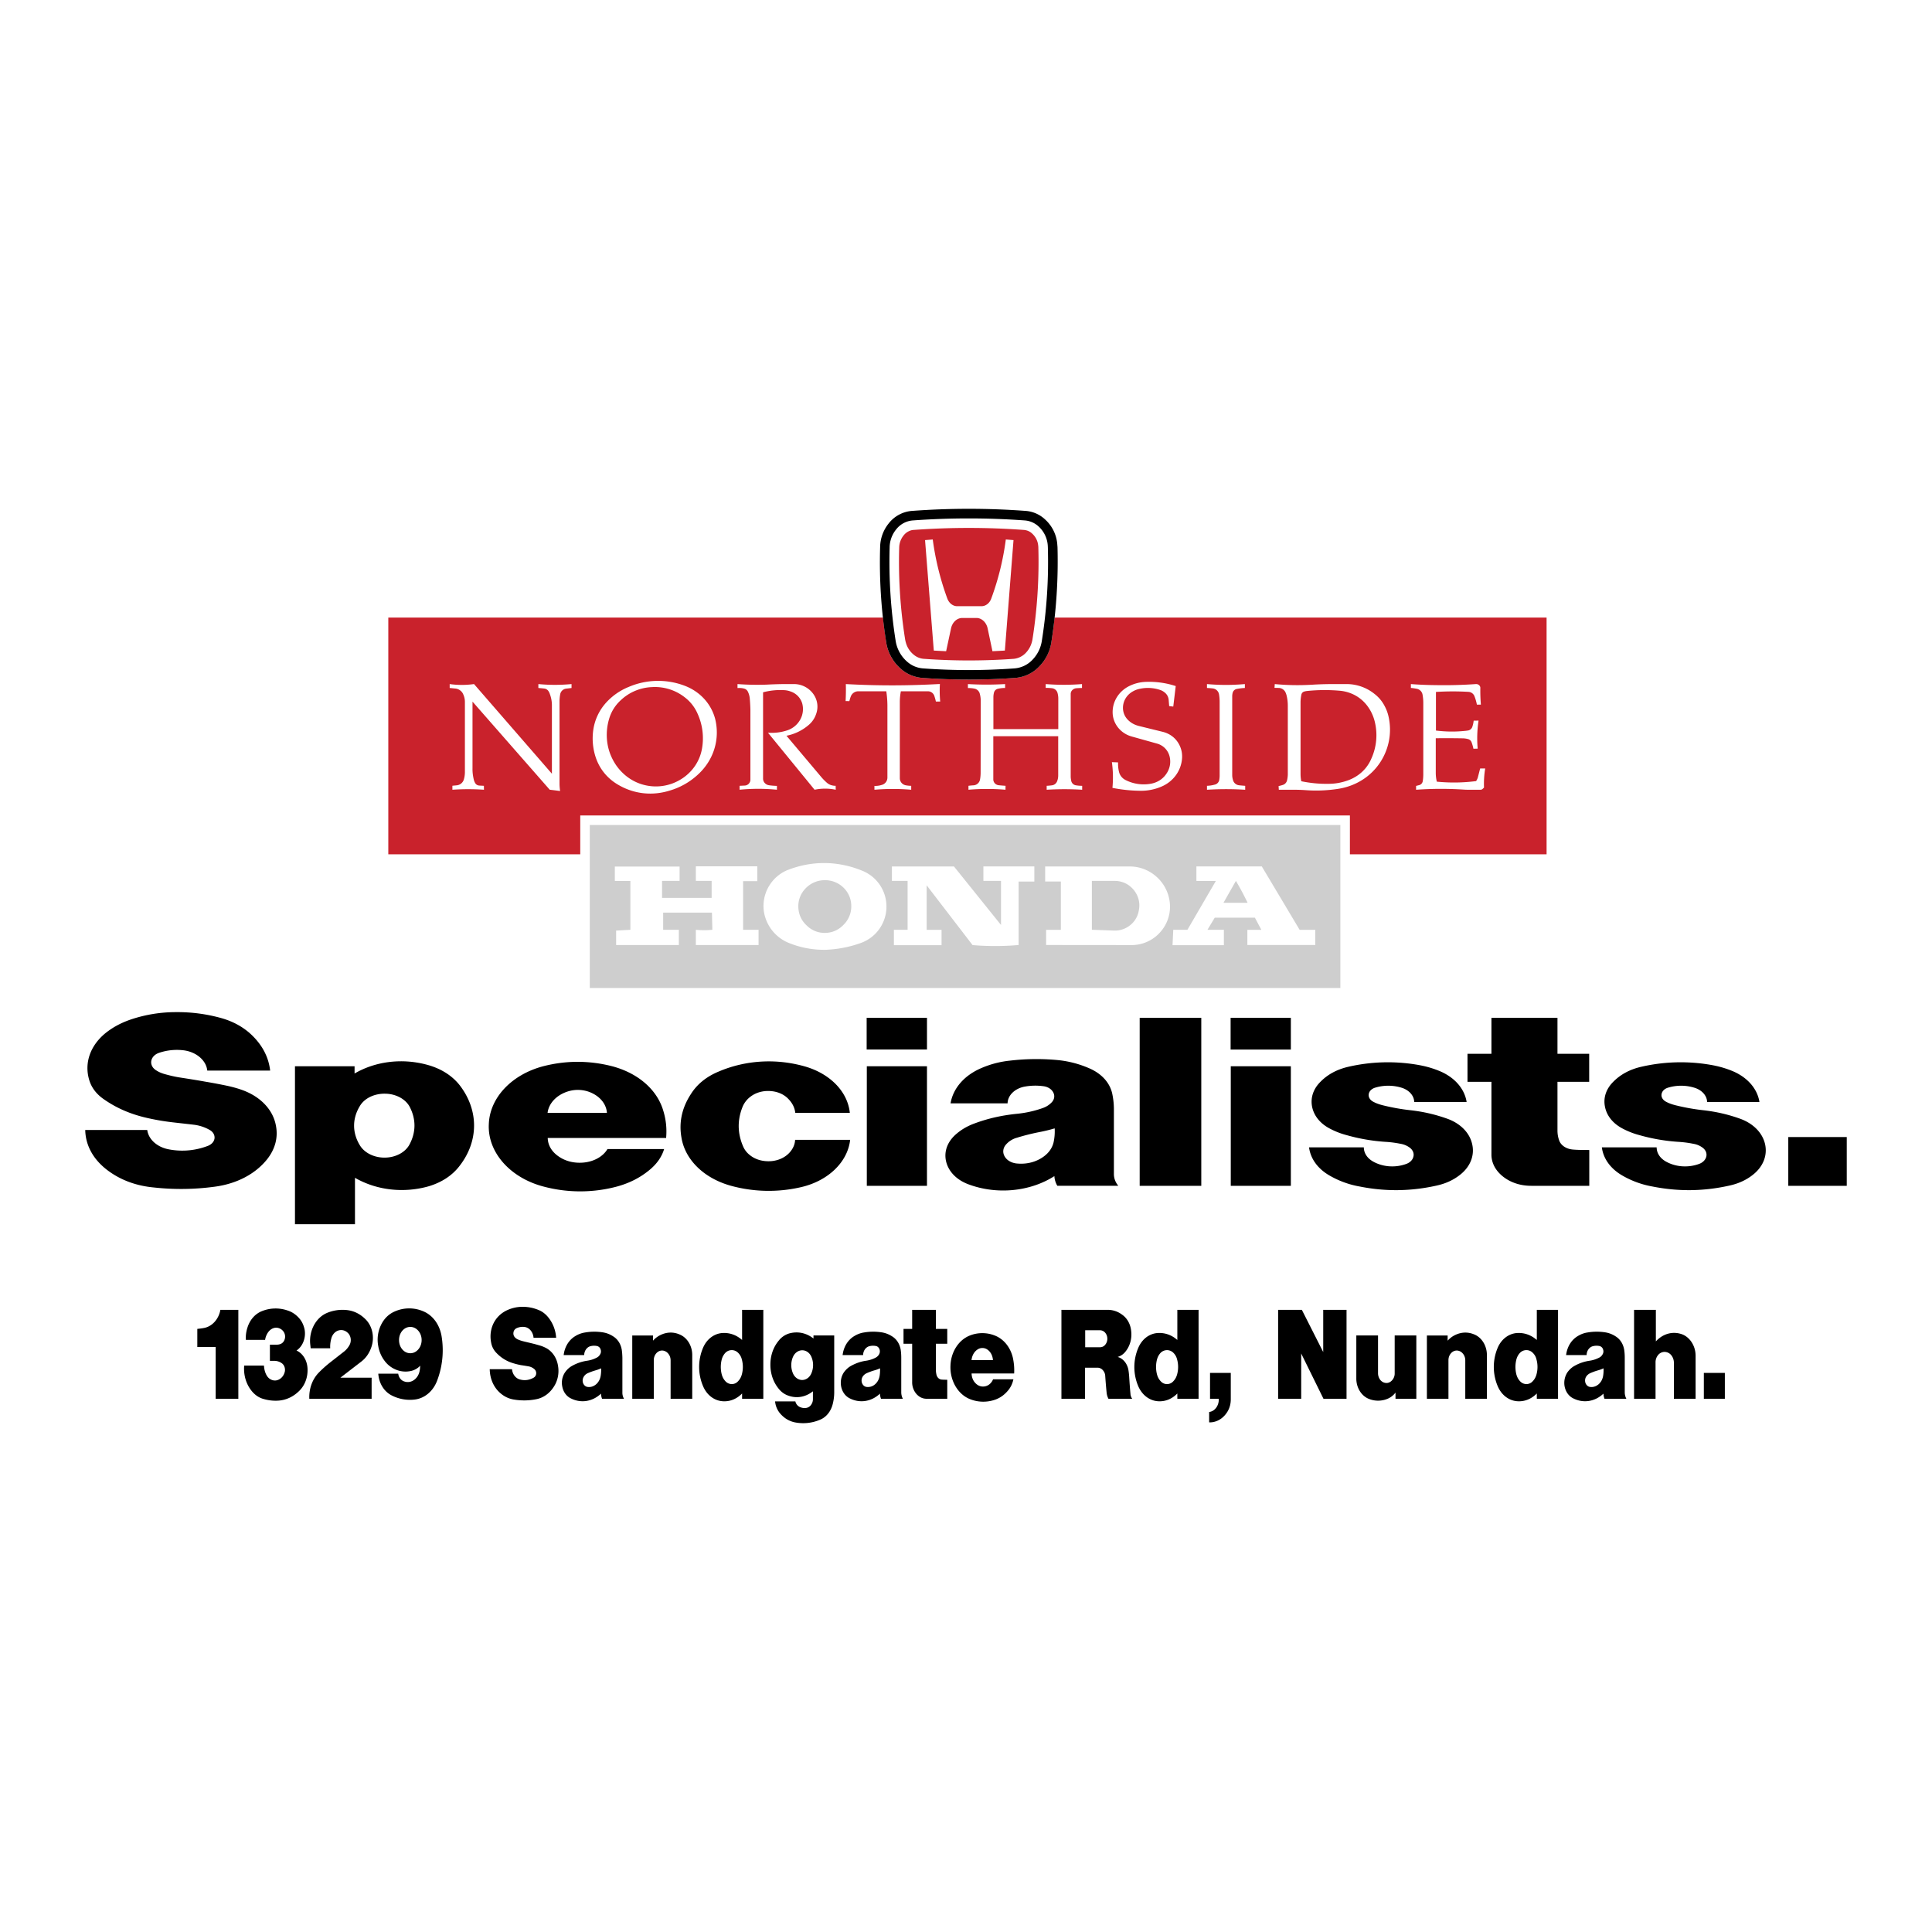 <svg xmlns="http://www.w3.org/2000/svg" width="2500" height="2500" viewBox="0 0 192.756 192.756"><g fill-rule="evenodd" clip-rule="evenodd"><path fill="#fff" d="M0 0h192.756v192.756H0V0z"/><path d="M95.962 61.655c-.504.024-.935.432-1.071 1.007l-.495 2.31-1.231-.063-.872-11.022.768-.064a27.546 27.546 0 0 0 1.455 5.899c.176.463.56.759.983.759h2.421c.424 0 .809-.296.977-.759a27.076 27.076 0 0 0 1.453-5.899l.768.064-.863 11.022-1.238.063-.488-2.31c-.135-.576-.574-.983-1.07-1.007h-1.497zm-5.659 2.126a49.26 49.26 0 0 1-.591-9.136c.008-.456.16-.872.439-1.223.136-.168.28-.296.464-.392.176-.096.36-.152.56-.16a75.906 75.906 0 0 1 10.958 0c.328.024.615.144.848.368.367.335.576.775.607 1.271.008.048.008.088.008.136a49.865 49.865 0 0 1-.584 9.136c-.088.52-.303.967-.662 1.351a1.925 1.925 0 0 1-1.2.599 62.373 62.373 0 0 1-8.985 0 1.764 1.764 0 0 1-.999-.408 2.346 2.346 0 0 1-.791-1.223 2.403 2.403 0 0 1-.072-.319z" fill="#c9222c"/><path d="M8.504 112.738h6.187c.127.943.991 1.719 2.158 1.934a7.094 7.094 0 0 0 3.9-.352c.368-.145.616-.424.655-.752.032-.326-.144-.639-.479-.83a4.198 4.198 0 0 0-1.614-.527c-.744-.088-1.423-.16-2.174-.248a23.204 23.204 0 0 1-2.693-.48c-1.535-.375-2.846-.951-4.052-1.789-.768-.52-1.271-1.184-1.495-1.959-.504-1.693.111-3.43 1.646-4.676.728-.576 1.519-1 2.454-1.326a14.078 14.078 0 0 1 4.564-.752 16.227 16.227 0 0 1 4.62.623c1.047.312 1.911.775 2.669 1.416 1.231 1.078 1.942 2.357 2.103 3.795h-6.274c-.104-1.047-1.143-1.91-2.462-2.037a5.544 5.544 0 0 0-2.35.264c-.424.145-.712.447-.775.814-.056.359.128.713.496.936.248.16.503.271.807.359.56.16 1.079.281 1.67.369.823.127 1.567.246 2.382.391.807.137 1.526.271 2.317.439.528.121.991.248 1.487.432 1.774.664 2.973 1.943 3.269 3.477.248 1.207-.056 2.375-.879 3.414-1.191 1.479-3.045 2.438-5.227 2.725a24.896 24.896 0 0 1-6.026.08c-1.791-.16-3.365-.742-4.668-1.727-1.417-1.071-2.184-2.47-2.216-4.013zm27.4-2.39c-.768 1.256-.768 2.662 0 3.918.456.758 1.423 1.238 2.485 1.23 1.063-.008 2.015-.504 2.446-1.271.679-1.238.688-2.566.032-3.812-.423-.775-1.383-1.287-2.454-1.295-1.079-.016-2.054.462-2.509 1.23zm-6.475 11.791v-15.756h5.947v.721c2.07-1.207 4.667-1.535 7.113-.904 1.423.361 2.574 1.064 3.365 2.062 1.934 2.502 1.926 5.611-.032 8.098-.719.926-1.742 1.598-3.029 1.99-2.51.719-5.228.406-7.377-.84v4.629h-5.987zm27.176-13.229c-1.103.367-1.854 1.174-1.974 2.125h5.922c-.056-.902-.719-1.693-1.743-2.086a3.317 3.317 0 0 0-2.205-.039zm-7.833 3.205c.112-2.615 2.278-4.9 5.412-5.732 2.286-.59 4.588-.59 6.874-.008 2.494.656 4.356 2.207 5.043 4.205.335.99.447 1.934.359 2.957H54.647c.016.719.399 1.375 1.095 1.846.688.48 1.559.688 2.47.607 1.055-.096 1.95-.6 2.398-1.35h5.651c-.232.75-.664 1.391-1.319 1.967-1.047.91-2.302 1.533-3.797 1.877a14.19 14.19 0 0 1-6.802-.072c-3.428-.853-5.739-3.459-5.571-6.297zm19.215 1.365c-.264-1.518.056-2.965.943-4.322.616-.984 1.543-1.736 2.766-2.246 2.718-1.16 5.795-1.336 8.696-.488 2.478.742 4.181 2.518 4.396 4.604h-5.443c-.056-.504-.28-.959-.672-1.367-.431-.471-1.079-.758-1.814-.807-.728-.049-1.431.145-1.958.543a2.42 2.42 0 0 0-.791.977c-.552 1.326-.544 2.668.024 3.988.152.359.384.662.735.926.551.424 1.287.615 2.062.561.768-.064 1.431-.385 1.87-.887.328-.377.504-.785.528-1.24h5.491c-.256 2.27-2.278 4.172-5.06 4.756a14.245 14.245 0 0 1-6.69-.135c-2.757-.714-4.723-2.591-5.083-4.863zm18.48-8.767v-3.164h6.019v3.164h-6.019zm.016 13.596v-11.926h6.002v11.926h-6.002zm14.931-2.231c.855.09 1.678-.07 2.381-.471s1.16-.959 1.32-1.631c.104-.479.135-.918.111-1.398-.535.16-1.039.279-1.592.383a21.7 21.7 0 0 0-2.182.553 2.207 2.207 0 0 0-1.07.662c-.312.344-.375.785-.16 1.176.208.392.657.664 1.192.726zm-6.155-2.805c.576-.535 1.239-.928 2.046-1.215 1.336-.488 2.639-.775 4.094-.928.91-.088 1.717-.264 2.557-.551.393-.127.703-.32.959-.584.281-.287.344-.654.176-.99s-.535-.576-.982-.633a5.93 5.93 0 0 0-1.838.033c-1 .168-1.734.871-1.744 1.678h-5.69c.256-1.525 1.391-2.812 3.102-3.533a9.63 9.63 0 0 1 2.797-.727 22.703 22.703 0 0 1 4.812-.057 10.38 10.38 0 0 1 3.107.809c1.225.52 2.047 1.414 2.303 2.492.111.52.168.992.176 1.52v6.506c-.008.439.137.848.439 1.215h-6.082a2.125 2.125 0 0 1-.295-.967c-2.447 1.566-5.787 1.879-8.625.799-1.119-.432-1.895-1.215-2.158-2.182-.257-.958.047-1.925.846-2.685zm18.448 5.036v-16.76h6.146v16.76h-6.146zm9.072-13.596v-3.164h6.01v3.164h-6.01zm.016 13.596v-11.926h5.994v11.926h-5.994zm23.531-8.368h-5.229c-.016-.641-.527-1.199-1.277-1.424a4.52 4.52 0 0 0-2.646.008c-.344.113-.584.359-.615.656-.041.287.127.566.439.734.295.16.592.264.936.352a20.91 20.91 0 0 0 2.678.488c1.342.145 2.533.416 3.771.855 1.32.471 2.238 1.398 2.494 2.533.264 1.127-.176 2.254-1.199 3.061-.678.537-1.455.889-2.373 1.088-2.559.568-5.068.6-7.641.088a9.184 9.184 0 0 1-3.014-1.096c-1.176-.678-1.895-1.67-2.047-2.812h5.467c0 .576.352 1.104.951 1.43.977.537 2.207.617 3.277.225.385-.137.648-.408.719-.736.08-.326-.055-.646-.352-.879a2.105 2.105 0 0 0-.91-.391c-.52-.104-1-.168-1.527-.199a18.644 18.644 0 0 1-3.885-.672 7.766 7.766 0 0 1-1.662-.648c-.967-.504-1.59-1.277-1.773-2.182-.176-.91.127-1.799.855-2.51.695-.703 1.59-1.191 2.668-1.455a17.537 17.537 0 0 1 6.979-.223c.744.127 1.406.303 2.086.574 1.566.608 2.613 1.768 2.83 3.135zm12.236 8.368h-5.746c-1.088.008-2.086-.311-2.854-.918s-1.176-1.393-1.16-2.254v-7.203h-2.389v-2.797h2.389v-3.588h6.588v3.588h3.164v2.797h-3.164v4.852c0 .336.047.641.158.961.16.51.695.879 1.352.941.264.025.504.033.768.041l.895.008v3.572h-.001zm16.977-8.368h-5.219c-.023-.641-.527-1.199-1.287-1.424a4.489 4.489 0 0 0-2.637.008c-.352.113-.584.359-.623.656-.041.287.127.566.439.734.295.16.592.264.934.352.904.225 1.744.377 2.678.488 1.344.145 2.543.416 3.773.855 1.318.471 2.238 1.398 2.502 2.533.256 1.127-.184 2.254-1.207 3.061-.672.537-1.455.889-2.373 1.088-2.559.568-5.061.6-7.643.088a9.2 9.2 0 0 1-3.014-1.096c-1.174-.678-1.895-1.67-2.045-2.812h5.467c0 .576.352 1.104.951 1.43.975.537 2.205.617 3.277.225.383-.137.646-.408.727-.736.072-.326-.055-.646-.359-.879a2.063 2.063 0 0 0-.912-.391 10.77 10.77 0 0 0-1.525-.199 18.644 18.644 0 0 1-3.885-.672 7.912 7.912 0 0 1-1.662-.648c-.967-.504-1.592-1.277-1.768-2.182-.184-.91.121-1.799.848-2.51.703-.703 1.59-1.191 2.678-1.455a17.497 17.497 0 0 1 6.971-.223c.75.127 1.406.303 2.094.574 1.558.608 2.605 1.768 2.82 3.135zm2.879 8.368v-4.867h5.834v4.867h-5.834zM21.517 139.555v-5.164h-1.831v-1.807c.224-.023.424-.047.647-.088.823-.143 1.487-.871 1.655-1.814h1.791v8.873h-2.262zm2.845-3.309h1.975c.016.326.088.631.231.91.104.207.248.367.432.463.28.152.583.152.855 0 .279-.15.479-.424.56-.766.072-.336-.064-.695-.328-.863a1.283 1.283 0 0 0-.751-.217h-.408v-1.615h.671c.128 0 .248-.016.368-.062.216-.072.384-.264.448-.52a.859.859 0 0 0-.128-.721.92.92 0 0 0-.72-.391c-.319 0-.607.168-.815.455a1.77 1.77 0 0 0-.303.76H24.53a3.236 3.236 0 0 1 .152-1.207c.248-.814.799-1.422 1.502-1.68a3.649 3.649 0 0 1 2.454-.062c.448.135.831.375 1.175.75.296.32.479.705.576 1.16.152.822-.176 1.686-.807 2.102.615.279 1.039.943 1.095 1.719.064.863-.216 1.678-.768 2.254-.631.648-1.398 1-2.238 1.031a4.235 4.235 0 0 1-1.311-.152c-.456-.111-.839-.352-1.175-.727-.607-.695-.903-1.638-.823-2.621zm6.498 3.309c-.04-1.023.312-1.975.975-2.639a11.75 11.75 0 0 1 1.119-.998l1.391-1.088c.208-.168.375-.367.52-.623.2-.352.168-.816-.072-1.127-.264-.32-.639-.447-1.007-.344s-.647.432-.744.855c-.08.303-.112.6-.096.928h-1.95l-.048-.441a3.33 3.33 0 0 1 .423-1.949c.312-.527.728-.912 1.247-1.135a4.017 4.017 0 0 1 1.902-.297c.735.057 1.391.369 1.95.928.688.68.919 1.799.583 2.773-.2.592-.528 1.072-.975 1.424l-2.118 1.631h3.117v2.102H30.86zm6.882-2.502h1.99c.048.367.272.662.584.768.344.127.703.072 1.007-.152s.504-.576.56-.99c.024-.145.032-.281.04-.424a1.766 1.766 0 0 1-.887.52 2.523 2.523 0 0 1-1.75-.225 2.643 2.643 0 0 1-.936-.807 3.342 3.342 0 0 1-.615-1.463 3.366 3.366 0 0 1 .256-2.039c.296-.639.751-1.102 1.327-1.367a3.557 3.557 0 0 1 2.965-.023c.927.408 1.583 1.328 1.774 2.463a8.565 8.565 0 0 1-.432 4.402c-.399 1.088-1.271 1.814-2.278 1.92a3.969 3.969 0 0 1-2.333-.449c-.728-.4-1.208-1.199-1.272-2.134zm2.07-3.358c0 .48.208.902.56 1.143a1 1 0 0 0 1.127 0c.352-.24.567-.662.567-1.143 0-.471-.215-.895-.567-1.135a1 1 0 0 0-1.127 0c-.352.241-.56.665-.56 1.135zm9.048 2.91h2.222c.048.494.36.91.776 1.021.479.137.959.072 1.398-.184a.502.502 0 0 0 .24-.398.538.538 0 0 0-.176-.439 1.189 1.189 0 0 0-.576-.281 26.034 26.034 0 0 0-.783-.127 6.996 6.996 0 0 1-.967-.256 3.744 3.744 0 0 1-1.455-.951 1.922 1.922 0 0 1-.536-1.031c-.184-.902.04-1.822.592-2.479.255-.303.543-.527.879-.703a3.707 3.707 0 0 1 1.639-.398c.583 0 1.111.104 1.663.336.368.158.68.406.951.75a3.6 3.6 0 0 1 .759 2.006h-2.254c-.04-.551-.408-1.014-.887-1.078a1.462 1.462 0 0 0-.839.137.552.552 0 0 0-.28.432.57.57 0 0 0 .176.494.902.902 0 0 0 .296.193c.2.088.384.143.591.191l.863.207c.288.072.543.145.832.232.184.064.352.135.527.23.64.354 1.071 1.031 1.175 1.84a2.916 2.916 0 0 1-.312 1.807c-.432.783-1.095 1.295-1.878 1.445a6.156 6.156 0 0 1-2.166.041c-.639-.088-1.207-.393-1.679-.912-.503-.566-.775-1.31-.791-2.125zm9.744 1.766c.304.049.6-.039.855-.248.248-.207.416-.512.472-.863.04-.256.056-.486.04-.742-.191.088-.367.15-.567.207-.271.08-.52.168-.783.287a.862.862 0 0 0-.384.352.744.744 0 0 0-.064.625c.078.206.239.351.431.382zm-2.207-1.486c.2-.279.439-.488.728-.639a4.304 4.304 0 0 1 1.471-.488c.328-.049.624-.145.919-.295a.769.769 0 0 0 .343-.312.568.568 0 0 0 .064-.52.48.48 0 0 0-.352-.336 1.43 1.43 0 0 0-.663.016c-.352.088-.616.465-.624.887h-2.046c.096-.807.503-1.486 1.119-1.869a2.59 2.59 0 0 1 1.007-.385 5.436 5.436 0 0 1 1.727-.023c.399.057.759.191 1.111.424.44.279.735.752.832 1.318.04.271.056.527.063.809v3.436c-.008.232.048.449.16.648h-2.19a1.65 1.65 0 0 1-.104-.512c-.879.83-2.078.99-3.102.424-.399-.232-.679-.648-.767-1.16a1.851 1.851 0 0 1 .304-1.423zm6.683 2.67v-6.314h2.07v.52a2.39 2.39 0 0 1 .719-.553c.639-.318 1.319-.344 1.966-.055.743.318 1.239 1.143 1.23 2.062v4.34h-2.158v-3.828c0-.264-.088-.504-.248-.688a.807.807 0 0 0-.592-.297c-.224 0-.432.096-.591.279s-.248.424-.248.688v3.846H63.08zm10.926-2.399a2.838 2.838 0 0 0 0-1.551 1.338 1.338 0 0 0-.352-.623.888.888 0 0 0-1.294 0 1.53 1.53 0 0 0-.344.623 2.999 2.999 0 0 0 0 1.551c.072.248.184.455.344.631a.868.868 0 0 0 .647.305.84.84 0 0 0 .647-.305c.168-.176.28-.383.352-.631zm2.15 2.399h-2.118v-.527c-.56.574-1.271.846-2.022.766-.792-.088-1.479-.615-1.846-1.438a4.883 4.883 0 0 1 0-3.949c.367-.807 1.055-1.326 1.838-1.406.743-.064 1.438.168 2.03.688v-3.006h2.118v8.872zm2.941-2.575c.168.424.528.695.928.703.399 0 .767-.264.935-.688a2.078 2.078 0 0 0 0-1.605c-.168-.416-.528-.672-.919-.672s-.751.256-.927.664a2.087 2.087 0 0 0-.017 1.598zm4.133-3.74v5.73a4.71 4.71 0 0 1-.136 1.062c-.176.76-.647 1.359-1.279 1.615a4.275 4.275 0 0 1-2.502.264c-.591-.119-1.103-.432-1.519-.936a2.156 2.156 0 0 1-.463-1.158h2.022a.817.817 0 0 0 .424.551c.224.104.447.137.688.096a.728.728 0 0 0 .456-.303.943.943 0 0 0 .184-.568v-.783c-.775.615-1.718.752-2.605.375a2.077 2.077 0 0 1-.783-.598c-.552-.656-.847-1.488-.855-2.398-.008-.912.272-1.75.815-2.414a2.105 2.105 0 0 1 1.086-.744c.84-.223 1.687-.047 2.398.512v-.303h2.069zm3.205 5.131a1.06 1.06 0 0 0 .855-.248c.248-.207.416-.512.472-.863.04-.256.048-.486.04-.742a3.87 3.87 0 0 1-.575.207c-.271.08-.511.168-.775.287a.924.924 0 0 0-.392.352.743.743 0 0 0-.056.625c.079.206.239.351.431.382zm-2.214-1.486c.208-.279.448-.488.735-.639.48-.256.952-.416 1.471-.488a3.01 3.01 0 0 0 .919-.295.864.864 0 0 0 .344-.312.617.617 0 0 0 .063-.52c-.063-.176-.192-.305-.352-.336a1.43 1.43 0 0 0-.663.016c-.36.088-.624.465-.624.887h-2.046c.096-.807.504-1.486 1.119-1.869.32-.201.64-.328.999-.385a5.44 5.44 0 0 1 1.727-.023c.407.057.759.191 1.119.424.439.279.735.752.831 1.318.04.271.056.527.056.809v3.436c0 .232.056.449.16.648h-2.182a1.622 1.622 0 0 1-.104-.512c-.879.83-2.078.99-3.101.424-.399-.232-.679-.648-.775-1.16-.088-.513.016-1.023.304-1.423zm10.287 2.67h-2.062c-.392 0-.744-.168-1.023-.488a1.776 1.776 0 0 1-.416-1.191v-3.812h-.863v-1.479h.863v-1.902h2.366v1.902h1.135v1.479h-1.135v2.566c0 .176.016.336.056.512.056.264.248.463.487.496.088.008.176.016.272.016l.32.008v1.893zm3.133-4.981c-.398.201-.663.623-.711 1.127h2.135c-.025-.479-.264-.895-.633-1.104a.873.873 0 0 0-.791-.023zm-2.813 1.696c.04-1.383.815-2.59 1.942-3.029a3.376 3.376 0 0 1 2.47 0c.895.344 1.566 1.166 1.814 2.223.111.527.158 1.021.127 1.566h-4.245c.009.383.145.727.393.975.248.256.559.367.887.32.375-.049.703-.312.863-.713h2.029c-.088.4-.238.736-.471 1.039-.385.488-.832.816-1.367 1a3.572 3.572 0 0 1-2.446-.041c-1.229-.456-2.053-1.839-1.996-3.34zm13.443-1.856h1.486a.652.652 0 0 0 .527-.271.922.922 0 0 0 .193-.646.914.914 0 0 0-.232-.553.675.675 0 0 0-.496-.223h-1.479v1.693h.001zm-.015 5.141h-2.357v-8.873h4.588a2.368 2.368 0 0 1 1.453.473c.504.344.832.918.912 1.59.104.775-.104 1.543-.568 2.111a1.552 1.552 0 0 1-.775.527c.527.143.936.631 1.064 1.246.039.225.062.432.08.656.039.623.078 1.182.135 1.797a.877.877 0 0 0 .176.473h-2.373a1.622 1.622 0 0 1-.184-.615 57.634 57.634 0 0 1-.137-1.646.917.917 0 0 0-.24-.592.71.71 0 0 0-.52-.248h-1.254v3.101zm9.176-2.399a2.82 2.82 0 0 0 0-1.551 1.338 1.338 0 0 0-.352-.623.903.903 0 0 0-.648-.279.905.905 0 0 0-.646.279c-.16.176-.271.375-.344.623a2.978 2.978 0 0 0 0 1.551c.072.248.184.455.344.631.176.201.4.305.646.305a.843.843 0 0 0 .648-.305c.168-.176.279-.383.352-.631zm2.15 2.399h-2.119v-.527c-.559.574-1.27.846-2.021.766-.791-.088-1.479-.615-1.854-1.438a4.875 4.875 0 0 1 .008-3.949c.367-.807 1.047-1.326 1.838-1.406.742-.064 1.438.168 2.029.688v-3.006h2.119v8.872zm1.143-2.582h2.07v2.582c.008.463-.096.895-.328 1.279-.424.703-1.096 1.094-1.83 1.078v-1.039c.279-.031.527-.184.711-.439.176-.248.264-.551.248-.879h-.871v-2.582zm6.793 2.582v-8.873h2.367l2.133 4.213v-4.213h2.326v8.873h-2.301l-2.223-4.516v4.516h-2.302zm13.789-6.315v6.314h-2.078v-.615a1.913 1.913 0 0 1-.711.582 2.455 2.455 0 0 1-1.975.033c-.736-.305-1.24-1.135-1.223-2.055v-4.26h2.166v3.764c0 .264.088.496.238.688.16.184.361.279.584.289.225.008.432-.098.592-.281a.997.997 0 0 0 .248-.688v-3.771h2.159zm1.054 6.315v-6.314h2.07v.52c.215-.24.447-.416.719-.553.641-.318 1.318-.344 1.975-.055.736.318 1.23 1.143 1.223 2.062v4.34h-2.158v-3.828c0-.264-.088-.504-.248-.688a.801.801 0 0 0-.592-.297c-.223 0-.43.096-.59.279s-.248.424-.248.688v3.846h-2.151zm10.926-2.399a2.82 2.82 0 0 0 0-1.551 1.272 1.272 0 0 0-.352-.623.886.886 0 0 0-1.294 0c-.16.176-.271.375-.344.623a3.02 3.02 0 0 0 0 1.551c.072.248.184.455.344.631a.869.869 0 0 0 .648.305.839.839 0 0 0 .646-.305c.169-.176.28-.383.352-.631zm2.158 2.399h-2.117v-.527c-.568.574-1.279.846-2.031.766-.791-.088-1.479-.615-1.846-1.438a4.924 4.924 0 0 1 0-3.949c.367-.807 1.055-1.326 1.838-1.406.744-.064 1.439.168 2.039.688v-3.006h2.117v8.872zm3.174-1.184c.303.049.6-.039.855-.248.248-.207.416-.512.471-.863.041-.256.049-.486.041-.742-.191.088-.369.15-.568.207-.279.08-.52.168-.783.287a.939.939 0 0 0-.393.352.746.746 0 0 0-.055.625c.081.206.241.351.432.382zm-2.215-1.486c.209-.279.447-.488.736-.639a4.304 4.304 0 0 1 1.471-.488c.326-.049.615-.145.918-.295a.766.766 0 0 0 .344-.312.563.563 0 0 0 .064-.52.48.48 0 0 0-.352-.336 1.434 1.434 0 0 0-.664.016c-.359.088-.623.465-.623.887h-2.047c.098-.807.504-1.486 1.119-1.869.32-.201.641-.328 1-.385a5.483 5.483 0 0 1 1.734-.023c.4.057.76.191 1.111.424.439.279.734.752.83 1.318.041.271.057.527.057.809v3.436c0 .232.057.449.16.648h-2.182a1.622 1.622 0 0 1-.104-.512c-.881.83-2.078.99-3.102.424-.4-.232-.68-.648-.775-1.16a1.93 1.93 0 0 1 .305-1.423zm6.627 2.67v-8.873h2.174v3.15c.672-.736 1.59-1.016 2.486-.752.863.248 1.486 1.166 1.479 2.205v4.27h-2.166v-3.59c0-.287-.096-.551-.264-.76a.876.876 0 0 0-.656-.326.829.829 0 0 0-.646.303 1.124 1.124 0 0 0-.264.752v3.621h-2.143zm6.961 0v-2.582h2.096v2.582h-2.096z"/><path fill="#cecece" d="M58.843 98.574V82.309h74.886v16.265H58.843z"/><path d="M78.506 86.833c2.462-.983 5.067-.967 7.521.04a3.845 3.845 0 0 1 2.414 3.668 3.851 3.851 0 0 1-2.582 3.549 11.616 11.616 0 0 1-3.461.671 9.295 9.295 0 0 1-3.581-.639 4.057 4.057 0 0 1-2.598-3.142 3.886 3.886 0 0 1 2.287-4.147zm-17.161-.375h6.458v1.431h-1.75v1.694H71v-1.694h-1.575v-1.455h6.13v1.479H74.14v4.852h1.542v1.519h-6.258v-1.519c.568.056 1.08.056 1.647 0l-.04-1.71h-4.868v1.71h1.566v1.519h-6.258v-1.439l1.423-.08V87.89h-1.551v-1.432h.002zm27.64-.009h6.194l4.692 5.835v-4.396h-1.758v-1.447h5.082v1.511h-1.566v6.331a26.719 26.719 0 0 1-4.596.008l-4.58-5.963v4.444h1.486v1.527h-4.755v-1.535h1.367v-4.875h-1.566v-1.44zm15.29 0h8.359a3.977 3.977 0 0 1 2.711.991 4.011 4.011 0 0 1 1.357 2.542 3.802 3.802 0 0 1-.959 3.037 3.81 3.81 0 0 1-2.924 1.271l-8.449-.008v-1.511h1.471v-4.82h-1.566v-1.502zm15.09-.008h6.523l3.779 6.331h1.559v1.511h-6.777v-1.511h1.398l-.646-1.215h-4.006l-.727 1.207h1.639v1.535h-5.123l.072-1.535h1.414l2.838-4.875h-1.943v-1.448zm-35.192 2.135c.511.511.775 1.175.759 1.894a2.57 2.57 0 0 1-.831 1.854c-.488.488-1.119.752-1.814.752s-1.327-.264-1.814-.752c-.52-.479-.799-1.11-.823-1.814s.224-1.351.711-1.862a2.647 2.647 0 0 1 1.894-.832 2.64 2.64 0 0 1 1.918.76zm24.763-.688h2.285c.744 0 1.424.328 1.895.903.473.583.656 1.311.504 2.038a2.35 2.35 0 0 1-.855 1.471 2.41 2.41 0 0 1-1.615.543l-2.213-.08v-4.875h-.001zm14.371 0a28.19 28.19 0 0 1 1.166 2.182h-2.406l1.24-2.182z" fill="#fff"/><path d="M105.211 61.616h49.092v23.619H134.68v-3.876H57.892v3.876H38.741V61.616h49.356l.096.903.224 1.575a4.387 4.387 0 0 0 1.526 2.693c.6.496 1.287.784 2.07.847 3.181.224 6.092.224 9.279 0a3.678 3.678 0 0 0 2.455-1.207 4.364 4.364 0 0 0 1.143-2.342c.135-.847.241-1.614.321-2.469z" fill="#c9222c"/><path d="M89.36 63.941a50.498 50.498 0 0 1-.6-9.319 2.883 2.883 0 0 1 .647-1.798 2.327 2.327 0 0 1 1.71-.903 77.687 77.687 0 0 1 11.086 0 2.28 2.28 0 0 1 1.43.616 2.82 2.82 0 0 1 .904 1.91l.008.176a50.377 50.377 0 0 1-.6 9.312 3.436 3.436 0 0 1-.895 1.847 2.757 2.757 0 0 1-1.83.903 62.2 62.2 0 0 1-9.137 0 2.675 2.675 0 0 1-1.535-.632 3.464 3.464 0 0 1-1.188-2.112zm-.943.144a50.763 50.763 0 0 1-.607-9.488 3.852 3.852 0 0 1 .855-2.374 3.263 3.263 0 0 1 2.39-1.255 77.17 77.17 0 0 1 11.215 0 3.174 3.174 0 0 1 2.014.872 3.728 3.728 0 0 1 1.207 2.549l.016.192a51.76 51.76 0 0 1-.615 9.504 4.364 4.364 0 0 1-1.143 2.342 3.678 3.678 0 0 1-2.455 1.207 64.146 64.146 0 0 1-9.279 0 3.642 3.642 0 0 1-2.07-.847 4.392 4.392 0 0 1-1.528-2.702z"/><path d="M44.864 68.25a8.83 8.83 0 0 0 2.43 0l7.77 8.944v-6.746a3.232 3.232 0 0 0-.2-1.191 1.26 1.26 0 0 0-.128-.28.589.589 0 0 0-.424-.28c-.208-.023-.392-.04-.599-.056v-.391c1.127.104 2.174.104 3.309 0v.392l-.543.064a.69.69 0 0 0-.592.591 3.975 3.975 0 0 0-.064.751v8.121c0 .264.024.496.056.751a45.32 45.32 0 0 0-1.031-.128L47.142 70v6.658c-.008.392.04.744.128 1.127.032.12.072.231.136.335.08.152.231.24.407.256l.464.024.008.392a22.981 22.981 0 0 0-3.149 0v-.399l.424-.04a.823.823 0 0 0 .711-.56 2.62 2.62 0 0 0 .112-.744v-7.018c0-.304-.072-.575-.208-.847a.96.96 0 0 0-.735-.488c-.2-.016-.383-.04-.575-.056v-.39h-.001zm17.041 1.638a4.039 4.039 0 0 0-1.087 1.686 5.614 5.614 0 0 0-.264 2.182c.064.775.272 1.471.655 2.167a5.06 5.06 0 0 0 1.415 1.614 4.743 4.743 0 0 0 4.476.624c1.566-.592 2.67-1.902 2.941-3.485a5.923 5.923 0 0 0-.432-3.445 4.112 4.112 0 0 0-1.295-1.663 4.823 4.823 0 0 0-3.269-1.015 4.8 4.8 0 0 0-3.14 1.335zm-1.455.24a6.148 6.148 0 0 1 2.27-1.591 7.443 7.443 0 0 1 5.547-.136c1.534.567 2.662 1.774 3.077 3.293.52 2.062-.144 4.188-1.767 5.635a7.03 7.03 0 0 1-2.773 1.551c-1.694.527-3.461.352-5.003-.512-1.095-.6-1.886-1.511-2.31-2.646a5.994 5.994 0 0 1-.28-3.021 5.138 5.138 0 0 1 1.239-2.573zm13.133-1.878c.991.072 1.902.088 2.901.056a41.063 41.063 0 0 1 1.718-.056h.959a2.375 2.375 0 0 1 1.95.943c.456.607.568 1.366.304 2.07a2.437 2.437 0 0 1-.775 1.103 4.8 4.8 0 0 1-2.174 1.039l3.517 4.172c.168.192.335.36.527.527.16.136.344.224.551.264.104.024.2.032.312.032l.008.392a5.207 5.207 0 0 0-2.11 0l-4.652-5.691a4.896 4.896 0 0 0 1.894-.224 2.305 2.305 0 0 0 1.311-1.055 2.16 2.16 0 0 0 .216-1.63 1.796 1.796 0 0 0-1.151-1.199 2.09 2.09 0 0 0-.664-.136 6.596 6.596 0 0 0-2.094.216v8.608a.64.64 0 0 0 .168.439c.112.12.256.2.423.224.272.04.52.056.792.064v.383a19.317 19.317 0 0 0-3.725 0V78.4l.511-.024a.593.593 0 0 0 .568-.56v-7.001a17.65 17.65 0 0 0-.064-1.135 1.917 1.917 0 0 0-.184-.664.575.575 0 0 0-.368-.312 1.895 1.895 0 0 0-.671-.056v-.398h.002zm10.806 0c3.221.176 6.163.168 9.384-.008-.032.599-.024 1.151.032 1.75h-.432c-.04-.2-.096-.383-.16-.575a.677.677 0 0 0-.631-.448H89.88a5.744 5.744 0 0 0-.104 1.111v7.569c0 .176.064.328.176.464a.75.75 0 0 0 .439.24c.176.032.336.048.52.048v.392a21.6 21.6 0 0 0-3.668 0v-.383a2.16 2.16 0 0 0 .751-.104.756.756 0 0 0 .543-.711v-7.25a9.957 9.957 0 0 0-.112-1.375H85.66a.801.801 0 0 0-.775.512c-.064.16-.104.312-.144.471l-.375-.008c.03-.585.039-1.112.023-1.695zm12.181 0c1.27.072 2.43.072 3.709 0v.392a2.797 2.797 0 0 0-.729.08.517.517 0 0 0-.375.359 1.88 1.88 0 0 0-.064.479v3.182h6.475v-3.006a2.13 2.13 0 0 0-.088-.639.642.642 0 0 0-.535-.432 4.196 4.196 0 0 0-.633-.032v-.383a22.8 22.8 0 0 0 3.621 0v.392c-.199 0-.375.008-.574.024a.646.646 0 0 0-.393.184.542.542 0 0 0-.16.392v8.208c0 .176.025.336.064.503a.56.56 0 0 0 .424.392c.223.04.432.056.656.056v.392a29.052 29.052 0 0 0-3.541 0V78.4c.184-.008.344-.024.527-.048a.638.638 0 0 0 .512-.4c.08-.2.111-.392.111-.599v-3.901h-6.475v4.316c0 .144.057.28.16.392a.623.623 0 0 0 .391.184c.225.024.441.04.672.056l-.008.392a21.895 21.895 0 0 0-3.693 0V78.4c.176-.024.336-.04.519-.048a.71.71 0 0 0 .625-.536c.047-.224.062-.432.07-.663l.01-7.234c0-.256-.033-.487-.105-.744a.688.688 0 0 0-.527-.471 2.943 2.943 0 0 0-.647-.056v-.398h.001zm20.733.199l-.246 2.046-.408-.048-.049-.607a1.035 1.035 0 0 0-.279-.64 1.432 1.432 0 0 0-.607-.375 3.819 3.819 0 0 0-1.99-.104 2.24 2.24 0 0 0-.646.231c-.641.336-1.031.959-1.041 1.655 0 .479.186.927.545 1.263.295.279.631.455 1.039.559l2.373.583c.648.16 1.184.527 1.535 1.071.295.463.432.967.408 1.511-.064 1.278-.871 2.397-2.096 2.901a5.133 5.133 0 0 1-2.133.399 14.735 14.735 0 0 1-2.719-.288c.08-.879.064-1.687-.055-2.566l.615.024c-.008.32.016.607.088.919.08.359.312.663.656.839a4.004 4.004 0 0 0 2.541.368c.646-.12 1.184-.464 1.535-.991a2.117 2.117 0 0 0 .318-1.743 1.769 1.769 0 0 0-1.262-1.271l-2.51-.703c-1.072-.296-1.83-1.207-1.902-2.262-.072-1.151.566-2.23 1.639-2.766a4.033 4.033 0 0 1 1.646-.423 8.53 8.53 0 0 1 3.005.418zm3.117-.199c1.295.112 2.486.112 3.781 0v.392c-.279.008-.535.04-.814.096a.524.524 0 0 0-.4.368 1.39 1.39 0 0 0-.049.36v7.857c0 .208.041.408.113.607a.707.707 0 0 0 .559.416c.217.024.408.04.623.056v.392c-1.303-.08-2.5-.08-3.812 0V78.4c.273-.008.52-.048.785-.12a.585.585 0 0 0 .439-.464c.023-.144.039-.28.039-.424v-7.385a4.41 4.41 0 0 0-.064-.744.712.712 0 0 0-.6-.575 7.5 7.5 0 0 0-.6-.048v-.39zm9.336 1.886v7.074c0 .256.025.487.072.735.92.184 1.768.271 2.701.256.688 0 1.311-.112 1.959-.344 1.078-.392 1.902-1.151 2.334-2.174a5.658 5.658 0 0 0 .336-3.693 4.322 4.322 0 0 0-.791-1.631c-.641-.815-1.559-1.319-2.623-1.438a17.136 17.136 0 0 0-3.389.024 1.468 1.468 0 0 0-.271.064.396.396 0 0 0-.24.272 3.884 3.884 0 0 0-.088.855zm-2.572-1.886c1.277.12 2.453.136 3.732.064.631-.04 1.199-.056 1.822-.064h1.605a4.437 4.437 0 0 1 2.742.943c.432.328.76.703 1.016 1.167.223.4.367.792.455 1.231a5.92 5.92 0 0 1-.52 3.893c-.879 1.734-2.541 2.917-4.539 3.221a14.293 14.293 0 0 1-3.254.128 17.12 17.12 0 0 0-1.104-.04h-1.551l-.023-.368c.145-.032.279-.064.424-.112a.626.626 0 0 0 .416-.439c.047-.2.072-.384.08-.583v-6.866c0-.343-.033-.663-.113-.999a1.597 1.597 0 0 0-.135-.384.767.767 0 0 0-.68-.407l-.4-.008.027-.377zm13.58 0a35.87 35.87 0 0 0 2.453.104 45.196 45.196 0 0 0 4.035-.104.432.432 0 0 1 .312.104c.088.08.137.184.129.295-.008.567.008 1.087.055 1.655h-.398a4.678 4.678 0 0 0-.248-.855.683.683 0 0 0-.6-.423 27.328 27.328 0 0 0-3.238.008v3.853c.992.12 1.912.136 2.91.032.111-.008.207-.024.312-.04a.545.545 0 0 0 .398-.336 2.86 2.86 0 0 0 .145-.64l.488-.008a11.658 11.658 0 0 0-.088 2.798l-.424.008a4.768 4.768 0 0 0-.184-.64.512.512 0 0 0-.369-.327 2.142 2.142 0 0 0-.559-.072 97.148 97.148 0 0 0-2.646-.008v3.437c0 .312.033.592.104.896 1.344.128 2.574.112 3.918-.056a1.28 1.28 0 0 0 .199-.456l.207-.807h.504a9.433 9.433 0 0 0-.119 1.91l-.16.152a.325.325 0 0 1-.191.064h-1.016c-.225 0-.432 0-.656-.016a34.923 34.923 0 0 0-4.754.016v-.383l.279-.072a.486.486 0 0 0 .383-.384c.041-.239.057-.463.057-.703V70.13c0-.28-.023-.536-.072-.815a.721.721 0 0 0-.559-.591c-.209-.04-.4-.072-.607-.088v-.386z" fill="#fff"/></g></svg>